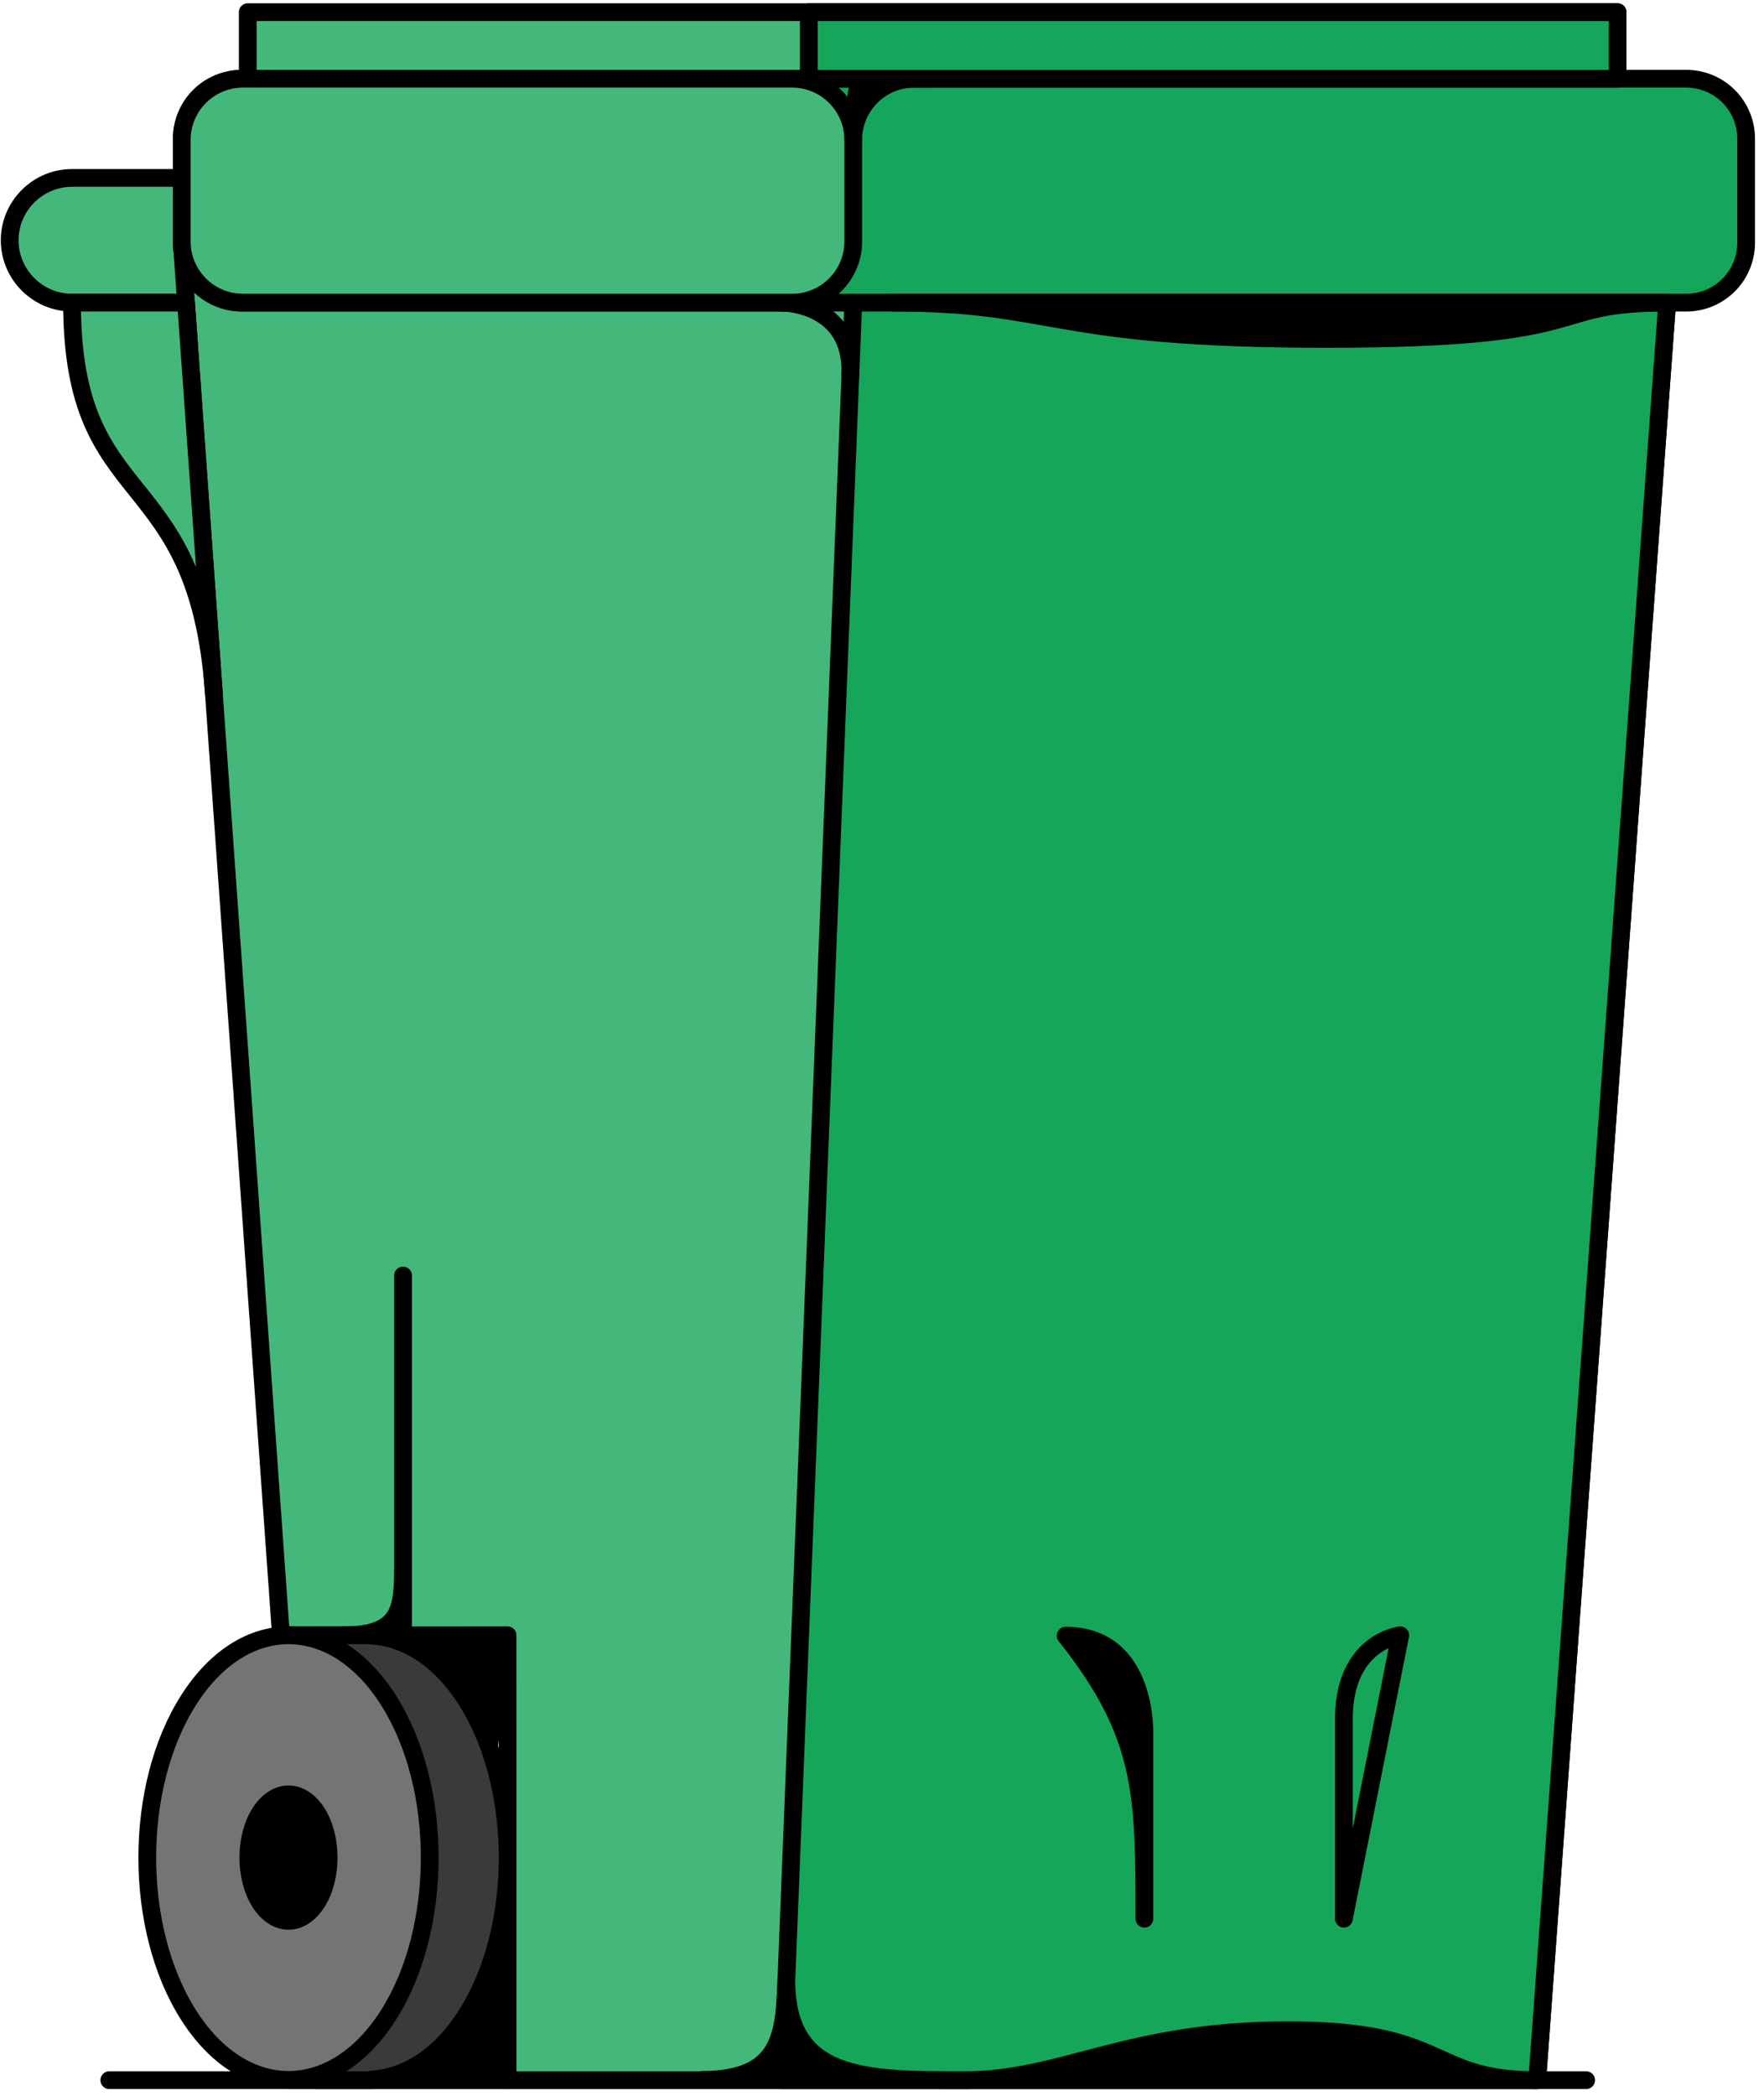 <svg width="149" height="177" viewBox="0 0 149 177" xmlns="http://www.w3.org/2000/svg"><title>cart-green-all</title><g fill="none" fill-rule="evenodd"><path d="M26.769 153.099h16.109v22.577H26.769v-22.577z" fill="#000"/><path d="M26.769 153.099h16.109v22.577H26.769v-22.577z" stroke="#000" stroke-width="1.5" stroke-linecap="round" stroke-linejoin="round"/><path d="M66.518 15.026H6.085c-2.897 0-5.267 2.371-5.267 5.266 0 2.897 2.37 5.267 5.267 5.267h60.433c2.896 0 5.266-2.37 5.266-5.267 0-2.895-2.37-5.266-5.266-5.266" fill="#44B87B"/><path d="M66.518 15.026H6.085c-2.897 0-5.267 2.371-5.267 5.266 0 2.897 2.37 5.267 5.267 5.267h60.433c2.896 0 5.266-2.37 5.266-5.267 0-2.895-2.37-5.266-5.266-5.266z" stroke="#000" stroke-width="1.5" stroke-linecap="round" stroke-linejoin="round"/><path d="M41.199 148.032l-4.898-9.925 6.573-.004-1.675 9.929" fill="#000"/><path d="M41.199 148.032l-4.898-9.925 6.573-.004-1.675 9.929z" stroke="#000" stroke-width="1.5" stroke-linecap="round" stroke-linejoin="round"/><path d="M129.844 175.675H42.88l-.006-37.571-19.142.012-8.378-117.61L142.201 6.65l-12.357 169.025" fill="#44B87B"/><path d="M129.844 175.675H42.88l-.006-37.571-19.142.012-8.378-117.61L142.201 6.65l-12.357 169.025z" stroke="#000" stroke-width="1.5" stroke-linecap="round" stroke-linejoin="round"/><path d="M129.844 175.675H66.085L72.826 6.65h69.375l-12.357 169.025" fill="#15A65A"/><path d="M129.844 175.675H66.085L72.826 6.65h69.375l-12.357 169.025z" stroke="#000" stroke-width="1.5" stroke-linecap="round" stroke-linejoin="round"/><path d="M142.435 25.559H20.407a5.053 5.053 0 0 1-5.053-5.053v-8.804a5.052 5.052 0 0 1 5.053-5.052h122.028a5.052 5.052 0 0 1 5.053 5.052v8.804a5.053 5.053 0 0 1-5.053 5.053" fill="#14A65A"/><path d="M142.435 25.559H20.407a5.053 5.053 0 0 1-5.053-5.053v-8.804a5.052 5.052 0 0 1 5.053-5.052h122.028a5.052 5.052 0 0 1 5.053 5.052v8.804a5.053 5.053 0 0 1-5.053 5.053z" stroke="#000" stroke-width="1.5" stroke-linecap="round" stroke-linejoin="round"/><path d="M34.044 138.135V107.72" fill="#E6E7E8"/><path d="M34.044 138.135V107.72M29.043 138.105c5 0 5-2.399 5-6.232" stroke="#000" stroke-width="1.5" stroke-linecap="round" stroke-linejoin="round"/><path d="M59.302 175.652c6.783 0 6.939-3.883 7.12-8.416 0 8.44 6.609 8.44 14.999 8.44 8.389 0 13.723-4.22 27.39-4.22 13.666 0 11.732 4.22 21.033 4.22" fill="#000"/><path d="M59.302 175.652c6.783 0 6.939-3.883 7.12-8.416 0 8.44 6.609 8.44 14.999 8.44 8.389 0 13.723-4.22 27.39-4.22 13.666 0 11.732 4.22 21.033 4.22M71.827 31.688c.244-6.129-5.742-6.129-5.742-6.129" stroke="#000" stroke-width="1.5" stroke-linecap="round" stroke-linejoin="round"/><path d="M39.395 143.587c-2.217-3.49-5.108-5.294-8.031-5.452v-.031h-6.996v3.09a15.212 15.212 0 0 0-1.862 2.393c-4.646 7.309-4.646 19.272 0 26.583a15.202 15.202 0 0 0 1.862 2.392v3.113h6.996v-.053c2.923-.158 5.814-1.962 8.031-5.452 4.646-7.311 4.646-19.274 0-26.583" fill="#393A3A"/><path d="M39.395 143.587c-2.217-3.49-5.108-5.294-8.031-5.452v-.031h-6.996v3.09a15.212 15.212 0 0 0-1.862 2.393c-4.646 7.309-4.646 19.272 0 26.583a15.202 15.202 0 0 0 1.862 2.392v3.113h6.996v-.053c2.923-.158 5.814-1.962 8.031-5.452 4.646-7.311 4.646-19.274 0-26.583z" stroke="#000" stroke-width="1.5" stroke-linecap="round" stroke-linejoin="round"/><path d="M15.924 170.17c-4.646-7.311-4.646-19.274 0-26.583 4.644-7.311 12.246-7.311 16.891 0 4.644 7.309 4.644 19.272 0 26.583-4.645 7.31-12.247 7.31-16.891 0" fill="#747474"/><path d="M15.924 170.17c-4.646-7.311-4.646-19.274 0-26.583 4.644-7.311 12.246-7.311 16.891 0 4.644 7.309 4.644 19.272 0 26.583-4.645 7.31-12.247 7.31-16.891 0z" stroke="#000" stroke-width="1.5" stroke-linecap="round" stroke-linejoin="round"/><path d="M21.967 160.658c-1.321-2.079-1.321-5.481 0-7.559 1.321-2.079 3.482-2.079 4.804 0 1.32 2.078 1.32 5.48 0 7.559-1.322 2.079-3.483 2.079-4.804 0" fill="#000"/><path d="M21.967 160.658c-1.321-2.079-1.321-5.481 0-7.559 1.321-2.079 3.482-2.079 4.804 0 1.32 2.078 1.32 5.48 0 7.559-1.322 2.079-3.483 2.079-4.804 0z" stroke="#000" stroke-width="1.5" stroke-linecap="round" stroke-linejoin="round"/><path d="M20.927 1.027H136.63V6.65H20.927V1.027z" fill="#44B87B"/><path d="M20.927 6.65H136.63V1.027H20.927V6.65z" stroke="#000" stroke-width="1.5" stroke-linecap="round" stroke-linejoin="round"/><path d="M68.317 1.027h68.313V6.65H68.317V1.027z" fill="#14A65A"/><path d="M68.317 6.65h68.313V1.027H68.317V6.65z" stroke="#000" stroke-width="1.5" stroke-linecap="round" stroke-linejoin="round"/><path d="M66.92 25.559H20.507c-2.834 0-5.153-2.319-5.153-5.153v-8.603c0-2.834 2.319-5.153 5.153-5.153H66.92c2.834 0 5.151 2.319 5.151 5.153v8.603c0 2.834-2.317 5.153-5.151 5.153" fill="#44B87B"/><path d="M66.92 25.559H20.507c-2.834 0-5.153-2.319-5.153-5.153v-8.603c0-2.834 2.319-5.153 5.153-5.153H66.92c2.834 0 5.151 2.319 5.151 5.153v8.603c0 2.834-2.317 5.153-5.151 5.153z" stroke="#000" stroke-width="1.5" stroke-linecap="round" stroke-linejoin="round"/><path d="M72.072 11.802a5.152 5.152 0 0 1 5.152-5.152h1.553-5.951s-.754.649-.754 5.152" fill="#5AB55C"/><path d="M72.072 11.802a5.152 5.152 0 0 1 5.152-5.152h1.553-5.951s-.754.649-.754 5.152z" stroke="#000" stroke-width="1.5" stroke-linecap="round" stroke-linejoin="round"/><path d="M75.425 25.559c13.886 0 13.136 3.063 36.635 3.063 23.5 0 18.017-3.063 28.759-3.063H75.425" fill="#000"/><path d="M75.425 25.559c13.886 0 13.136 3.063 36.635 3.063 23.5 0 18.017-3.063 28.759-3.063H75.425zm58.552 150.116H9.233h124.744z" stroke="#000" stroke-width="1.5" stroke-linecap="round" stroke-linejoin="round"/><path d="M18.062 58.514C16.657 38.795 6.085 43.577 6.085 25.559h9.629l2.348 32.955" fill="#44B87B"/><path d="M18.062 58.514C16.657 38.795 6.085 43.577 6.085 25.559h9.629l2.348 32.955z" stroke="#000" stroke-width="1.5" stroke-linecap="round" stroke-linejoin="round"/><path d="M96.663 162.039V146.52s.349-8.384-6.651-8.384c6.651 8.384 6.651 13.307 6.651 23.903" fill="#000"/><path d="M96.663 162.039V146.52s.349-8.384-6.651-8.384c6.651 8.384 6.651 13.307 6.651 23.903zm16.849 0v-16.834c0-6.583 4.763-7.102 4.763-7.102l-4.763 23.936z" stroke="#000" stroke-width="1.5" stroke-linecap="round" stroke-linejoin="round"/></g></svg>